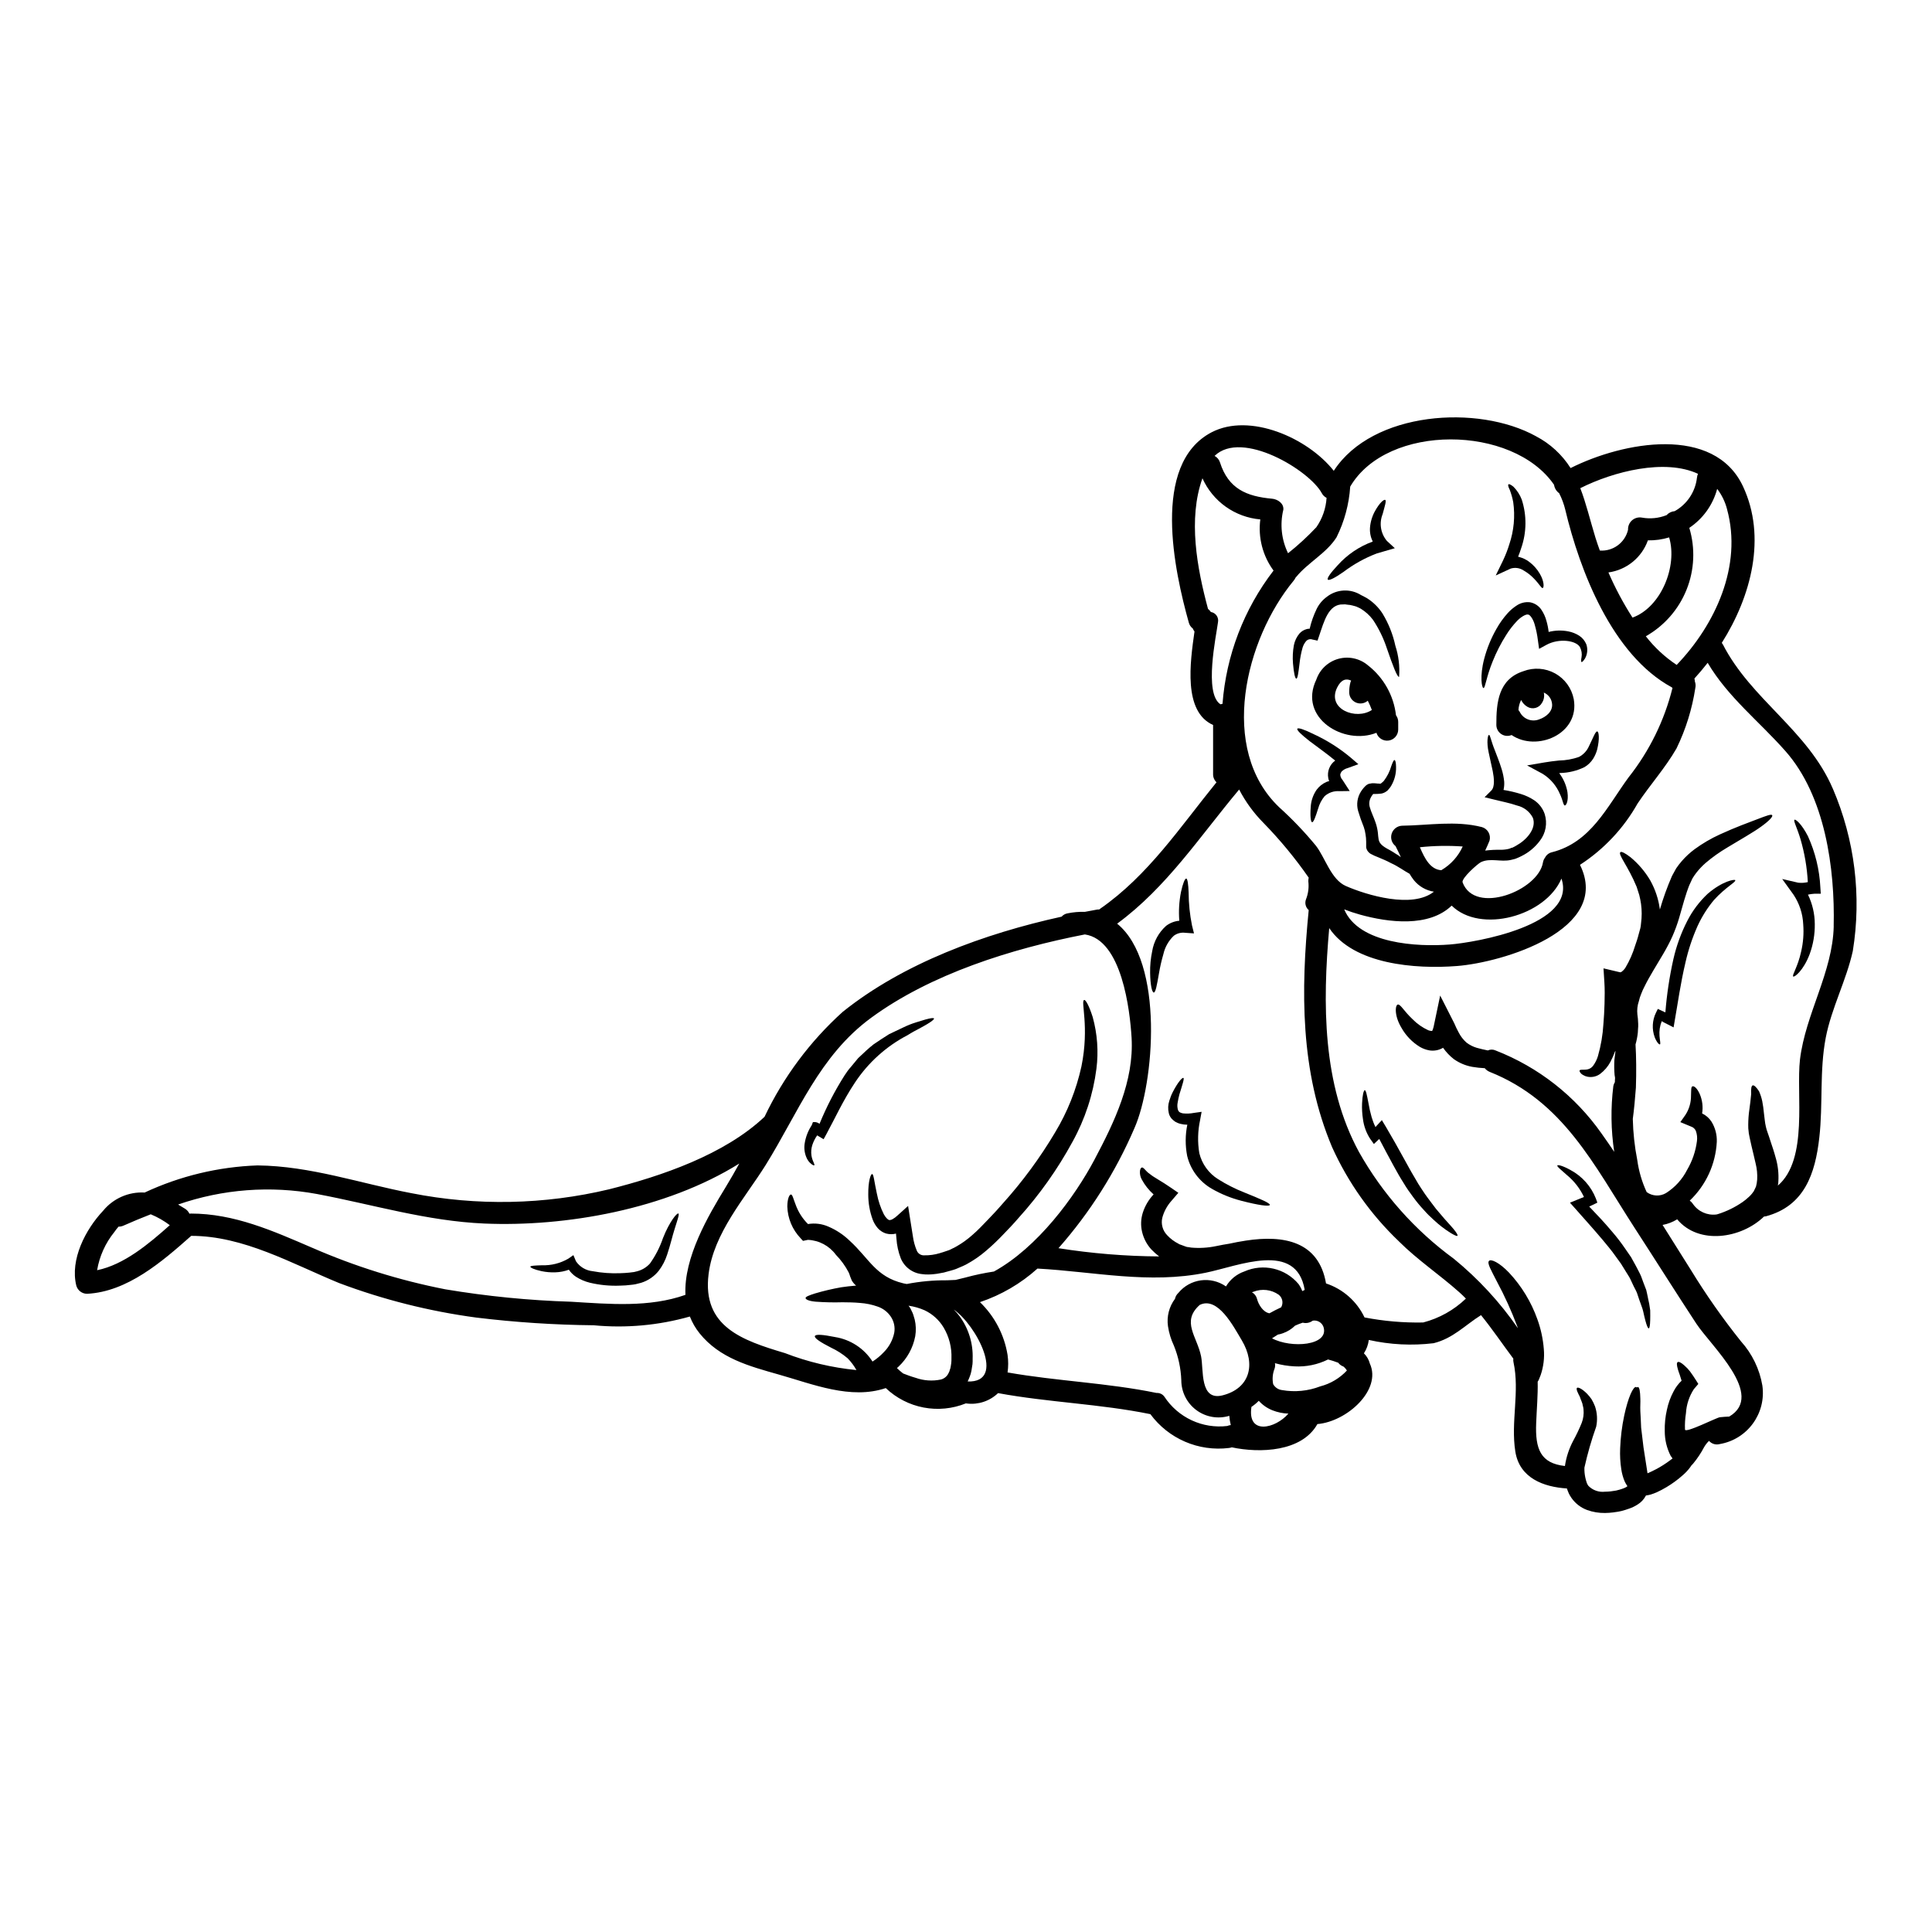 <?xml version="1.0" encoding="UTF-8"?>
<!-- Uploaded to: ICON Repo, www.iconrepo.com, Generator: ICON Repo Mixer Tools -->
<svg fill="#000000" width="800px" height="800px" version="1.1" viewBox="144 144 512 512" xmlns="http://www.w3.org/2000/svg">
 <g>
  <path d="m629.73 353.02c5.805 13.543 7.637 28.461 5.285 43.008-1.727 7.812-5.656 15.117-7.168 22.949-1.688 8.793-0.703 17.629-1.707 26.461-1.078 9.641-3.965 18.156-14.133 20.887-0.176 0.035-0.352 0.055-0.527 0.074-6.07 5.871-17.32 7.562-23.012 0.727l-0.004 0.008c-1.184 0.73-2.492 1.238-3.863 1.488 2.512 3.969 5.008 7.949 7.477 11.895 4.031 6.59 8.469 12.918 13.293 18.945 2.961 3.285 4.93 7.344 5.672 11.703 1.07 7.379-3.938 14.27-11.289 15.527-1.031 0.289-2.141-0.039-2.844-0.848-0.52 0.496-0.961 1.066-1.316 1.688-0.809 1.539-1.777 2.992-2.883 4.332l-0.512 0.547c-0.074 0.137-0.16 0.27-0.258 0.395-0.566 0.77-1.219 1.477-1.945 2.102-1.344 1.203-2.805 2.273-4.356 3.199-0.844 0.508-1.715 0.965-2.609 1.375-0.516 0.219-1.039 0.418-1.574 0.586-0.418 0.117-0.844 0.203-1.277 0.254 0 0.039-0.012 0.074-0.039 0.098-0.5 0.938-1.238 1.723-2.141 2.281-0.688 0.445-1.426 0.809-2.199 1.078l-1.059 0.355-0.902 0.254-0.098 0.039-0.316 0.059-0.254 0.059-0.531 0.094-1.078 0.156v0.004c-0.734 0.094-1.477 0.145-2.219 0.156-1.605 0.023-3.207-0.242-4.723-0.785-1.68-0.617-3.133-1.734-4.164-3.203-0.254-0.367-0.484-0.754-0.684-1.156l-0.277-0.668c-0.086-0.184-0.16-0.375-0.215-0.57 0-0.02-0.02-0.078-0.02-0.117-6.223-0.395-12.562-2.754-13.68-9.773-1.254-7.871 1.215-15.863-0.492-23.715h-0.004c-0.059-0.305-0.074-0.617-0.039-0.926-2.848-3.805-5.555-7.812-8.559-11.52-4.301 2.707-7.402 6.164-12.562 7.438h0.004c-5.734 0.691-11.543 0.398-17.18-0.863-0.156 1.266-0.602 2.477-1.297 3.543 0.758 0.746 1.301 1.684 1.574 2.715 3.199 6.988-6.086 15.391-13.898 16.035-4.121 7.363-15.211 7.754-22.691 6.164-0.254 0.09-0.52 0.152-0.789 0.176-3.945 0.48-7.953-0.094-11.605-1.672-3.652-1.574-6.82-4.094-9.18-7.297-13.332-2.727-26.992-3.102-40.363-5.574-2.199 2.113-5.234 3.125-8.266 2.754-0.086 0-0.172-0.016-0.254-0.039-3.555 1.438-7.449 1.82-11.215 1.102s-7.246-2.508-10.023-5.152c-9.305 3.148-19.375-1.059-28.367-3.59-7.871-2.238-15.664-4.301-21.004-10.953h0.004c-1.07-1.332-1.93-2.82-2.547-4.418-8.281 2.348-16.93 3.133-25.496 2.316-10.41-0.102-20.805-0.785-31.137-2.043-12.418-1.668-24.605-4.738-36.336-9.148-12.562-5.16-25.285-12.504-39.184-12.504-7.734 6.852-16.926 14.824-27.598 15.352-1.328 0-2.488-0.883-2.852-2.156-1.707-6.93 2.457-14.922 7.109-19.848v-0.004c2.684-3.273 6.773-5.066 11-4.824 9.387-4.383 19.562-6.824 29.914-7.188 14.074 0.156 27.105 4.75 40.793 7.359 17.344 3.426 35.219 3.074 52.414-1.039 13.859-3.496 30.527-9.168 41.148-19.199l0.02-0.02h-0.004c5.012-10.527 12.039-19.965 20.691-27.777 16.035-12.879 37.555-20.75 58.027-25.246h0.004c0.406-0.465 0.961-0.777 1.574-0.879 1.508-0.309 3.051-0.441 4.594-0.395 1.078-0.195 2.176-0.395 3.258-0.609 0.211-0.02 0.395-0.039 0.586-0.039 0.066-0.047 0.125-0.098 0.176-0.156 12.781-8.855 21.219-21.676 30.859-33.531-0.602-0.57-0.93-1.371-0.902-2.199v-12.988c-7.969-3.543-6.086-16.59-4.93-24.773h0.004c-0.188-0.242-0.34-0.504-0.453-0.789-0.52-0.391-0.895-0.945-1.059-1.574-3.769-13.465-10.113-42.008 6.047-50.434 10.113-5.258 25.441 1.453 32.352 10.191 0 0 0.039 0 0.059-0.039 10.234-15.684 38.145-17.629 53.574-9.09l-0.004 0.004c3.738 1.953 6.891 4.856 9.148 8.418 13.996-7.027 38.027-11.441 45.68 4.828 6.297 13.41 2.219 29.125-5.613 41.5v0.004c0.098 0.109 0.184 0.227 0.258 0.352 7.527 14.703 22.523 22.773 29.18 38.301zm0.215 36.457c0.355-15.316-2.238-34.512-12.801-46.445-6.949-7.871-15.254-14.312-20.594-23.379-1.137 1.453-2.312 2.848-3.516 4.164l0.004-0.004c0.07 0.258 0.109 0.523 0.121 0.789 0.207 0.551 0.25 1.152 0.117 1.727-0.844 5.562-2.523 10.965-4.988 16.02-2.984 5.18-6.988 9.621-10.305 14.582-3.699 6.574-8.941 12.152-15.27 16.258 8.539 17.273-20.652 25.891-32.605 26.816-10.992 0.863-27.348-0.395-33.852-10.051-1.766 19.988-1.848 41.422 7.891 59.344v-0.004c6.258 11.117 14.828 20.766 25.129 28.289 6.492 5.309 12.207 11.5 16.98 18.395-0.059-0.176-0.117-0.336-0.176-0.512h-0.004c-1.527-4.059-3.32-8.016-5.375-11.836-1.531-3.004-2.629-4.824-2.121-5.457 0.508-0.629 2.754 0.395 5.34 3.102 3.305 3.543 5.852 7.723 7.481 12.289 0.934 2.559 1.512 5.234 1.727 7.949 0.207 2.324-0.078 4.664-0.828 6.871-0.172 0.469-0.352 0.922-0.527 1.336-0.082 0.156-0.176 0.305-0.273 0.449 0.078 3.613-0.254 7.227-0.395 10.898-0.297 7.008 1.18 10.719 7.617 11.441 0.344-2.356 1.098-4.633 2.219-6.731 0.828-1.516 1.57-3.074 2.219-4.672 0.445-1.145 0.609-2.375 0.488-3.594-0.02-0.551-0.234-1.043-0.297-1.531-0.137-0.473-0.352-0.887-0.488-1.273h0.004c-0.113-0.395-0.277-0.773-0.492-1.125-0.156-0.312-0.297-0.605-0.395-0.863-0.176-0.492-0.195-0.809-0.059-0.926 0.297-0.211 1.297 0.176 2.711 1.609v0.004c0.418 0.434 0.797 0.902 1.141 1.398 0.371 0.617 0.684 1.266 0.938 1.941 0.57 1.723 0.672 3.566 0.297 5.34-1.262 3.551-2.305 7.176-3.121 10.855-0.027 0.875 0.051 1.754 0.234 2.609 0.102 0.484 0.234 0.965 0.395 1.434 0.02 0.098 0.062 0.191 0.117 0.273 0.035 0.043 0.062 0.09 0.078 0.141 0.035 0.098 0.172 0.254 0.25 0.395l0.004-0.004c1.141 1.152 2.75 1.719 4.359 1.531 0.527-0.004 1.055-0.035 1.574-0.098l0.789-0.117 0.629-0.098 0.867-0.227 0.688-0.215c0.379-0.121 0.75-0.277 1.098-0.469 0.117-0.066 0.223-0.145 0.316-0.238-0.289-0.414-0.539-0.852-0.75-1.312-0.426-1.027-0.719-2.102-0.879-3.199-0.277-1.812-0.375-3.648-0.297-5.481 0.109-2.938 0.469-5.859 1.078-8.734 1.043-4.867 2.398-7.734 3.148-7.559v0.004c0.074 0.02 0.137 0.07 0.18 0.137 0.082-0.098 0.207-0.148 0.332-0.137 0.375 0.078 0.57 1.18 0.609 3.043 0.059 0.941-0.059 2.039 0 3.356 0.059 1.32 0.172 2.754 0.211 4.356 0.195 1.609 0.395 3.356 0.629 5.238 0.297 1.926 0.629 4.008 0.961 6.184 0.039 0.215 0.059 0.453 0.098 0.668 0.059-0.02 0.117-0.039 0.195-0.059 0.668-0.297 1.375-0.629 2.062-1l0.008 0.004c1.312-0.699 2.574-1.504 3.766-2.398 0.215-0.156 0.395-0.316 0.609-0.469-0.176-0.215-0.336-0.453-0.492-0.668-1.043-2.035-1.582-4.289-1.574-6.578-0.047-1.898 0.145-3.797 0.57-5.652 0.352-1.684 0.938-3.309 1.75-4.828 0.543-1.07 1.266-2.039 2.141-2.867-0.117-0.336-0.234-0.707-0.316-1.004-0.195-0.723-0.512-1.414-0.648-1.969-0.336-1.102-0.375-1.805-0.059-1.969 0.316-0.16 0.926 0.137 1.785 0.922v0.004c0.543 0.465 1.035 0.984 1.473 1.551 0.512 0.688 1.078 1.531 1.688 2.496l0.512 0.824-1.18 1.375v-0.004c-1.242 1.906-1.965 4.106-2.098 6.379-0.23 1.43-0.316 2.883-0.258 4.328 0.078 1.082 8.324-3.148 9.246-3.258s1.727-0.133 2.473-0.172c9.641-5.656-4.785-18.648-8.734-24.66-5.512-8.398-10.895-16.961-16.371-25.398-10.762-16.629-18.844-33.531-38.398-41.305-0.496-0.211-0.938-0.539-1.273-0.961-1.105-0.051-2.207-0.172-3.301-0.355-1.758-0.316-3.426-1.012-4.887-2.043-1.102-0.855-2.066-1.875-2.867-3.019-0.066 0.035-0.133 0.074-0.195 0.117-1.062 0.574-2.285 0.773-3.477 0.57-0.863-0.16-1.691-0.465-2.453-0.906-2.055-1.25-3.754-3.012-4.926-5.117-2.004-3.352-1.609-6.184-0.863-6.125 0.746 0.059 1.492 1.668 3.805 3.867l0.004 0.004c1.199 1.23 2.617 2.227 4.18 2.945 0.293 0.113 0.605 0.18 0.926 0.195 0.098 0 0.137 0 0.156-0.039-0.059-0.098 0.059-0.117 0.137-0.395 0.145-0.383 0.246-0.777 0.312-1.18l1.629-7.773 3.731 7.34c0.348 0.84 0.742 1.66 1.18 2.457 0.516 1.012 1.215 1.914 2.062 2.668 0.824 0.633 1.758 1.105 2.758 1.395 0.926 0.277 1.906 0.473 2.906 0.688h-0.004c0.648-0.301 1.395-0.301 2.043 0 11.344 4.41 21.125 12.078 28.113 22.043 1.137 1.574 2.238 3.215 3.336 4.824-0.875-5.773-0.953-11.637-0.234-17.43 0.074-0.367 0.211-0.723 0.41-1.043 0-0.297 0-0.605 0.039-0.902s-0.078-0.648-0.117-0.984v0.004c-0.109-1.32-0.129-2.644-0.059-3.965 0.078-0.609 0.156-1.234 0.234-1.867l0.059-0.473-0.078-0.035h0.004c-0.359 0.977-0.777 1.926-1.258 2.848-0.664 1.254-1.598 2.344-2.731 3.199-0.969 0.711-2.195 0.98-3.375 0.742-0.402-0.078-0.789-0.23-1.141-0.449-0.242-0.117-0.453-0.285-0.625-0.488-0.254-0.316-0.375-0.551-0.297-0.707 0.098-0.375 1.156-0.078 2.156-0.316h0.004c0.574-0.141 1.086-0.48 1.434-0.961 0.559-0.77 0.98-1.625 1.258-2.531 0.797-2.777 1.285-5.637 1.453-8.523 0.156-1.688 0.234-3.496 0.297-5.356 0.059-1.863 0.078-3.938-0.039-5.676l-0.234-3.707 4.141 0.98c0.414 0.098 0.355 0.078 0.551 0h-0.004c0.457-0.309 0.844-0.711 1.137-1.184 1.082-1.82 1.938-3.766 2.551-5.793l0.531-1.574 0.059-0.211c0-0.02 0.137-0.434 0.137-0.434l0.215-0.809c0.137-0.527 0.297-1.059 0.434-1.574h0.004c0.102-0.445 0.168-0.898 0.191-1.352 0.234-1.699 0.234-3.422 0-5.117-0.113-0.797-0.27-1.586-0.469-2.363-0.234-0.746-0.473-1.473-0.688-2.16-2.254-5.477-4.988-8.578-4.328-9.188 0.277-0.277 1.215 0.195 2.707 1.336 2.07 1.723 3.832 3.785 5.203 6.106 1.344 2.391 2.215 5.016 2.57 7.738 0.863-2.977 1.914-5.894 3.148-8.738 0.176-0.395 0.355-0.664 0.531-1l0.625-1.141c0.469-0.688 0.973-1.344 1.516-1.969 1.008-1.16 2.141-2.203 3.371-3.121 2.106-1.539 4.363-2.859 6.734-3.938 4.199-1.926 7.617-3.148 9.953-4.043 2.34-0.895 3.668-1.395 3.887-1.039 0.215 0.355-0.703 1.414-2.848 2.965-2.082 1.531-5.34 3.352-9.109 5.633h0.004c-2.004 1.184-3.902 2.535-5.676 4.043-0.914 0.793-1.746 1.676-2.492 2.633-0.367 0.477-0.707 0.977-1.02 1.492-0.277 0.605-0.551 1.215-0.848 1.828-0.215 0.605-0.449 1.156-0.664 1.824-0.215 0.664-0.453 1.379-0.668 2.121-0.434 1.492-0.863 3.023-1.316 4.594l0.004-0.004c-0.496 1.691-1.102 3.352-1.809 4.965-0.414 0.961-0.762 1.574-1.156 2.363-0.395 0.789-0.867 1.574-1.316 2.363-1.805 3.082-3.574 5.828-4.91 8.543l0.004-0.004c-0.34 0.637-0.637 1.293-0.887 1.969-0.273 0.625-0.48 1.277-0.625 1.945-0.395 1.137-0.527 2.344-0.395 3.543l0.137 1.117 0.078 1.375v0.688l-0.039 0.547-0.059 1.062c-0.109 1.062-0.316 2.117-0.609 3.148 0.195 3.297 0.234 7.223 0.098 11.441-0.215 2.965-0.488 5.773-0.824 8.324h0.004c0.082 3.644 0.477 7.277 1.18 10.855 0.402 2.941 1.242 5.809 2.492 8.504 1.496 1.105 3.508 1.211 5.117 0.27 2.394-1.516 4.336-3.652 5.617-6.184 1.363-2.324 2.246-4.902 2.59-7.578 0.125-0.902 0.031-1.824-0.277-2.688-0.227-0.566-0.695-1-1.273-1.18l-2.848-1.18 1.355-1.926c0.973-1.5 1.484-3.258 1.473-5.047 0.059-1.336-0.039-2.398 0.395-2.512 0.371-0.117 1.137 0.332 1.902 2h-0.004c0.711 1.629 0.938 3.43 0.648 5.184 1.008 0.48 1.863 1.227 2.473 2.16 0.996 1.605 1.488 3.473 1.418 5.359-0.305 5.922-2.871 11.5-7.168 15.586 0.324 0.23 0.602 0.52 0.824 0.848 1.387 2.039 3.797 3.129 6.246 2.824 0.137-0.039 0.25-0.059 0.395-0.098h-0.004c2.328-0.734 4.531-1.812 6.539-3.199 0.539-0.375 1.051-0.789 1.531-1.238 0.23-0.195 0.445-0.402 0.648-0.629 0.215-0.227 0.41-0.469 0.586-0.723l0.254-0.355c0-0.059 0.059-0.156 0.059-0.156l0.098-0.195 0.375-0.789h0.004c0.16-0.613 0.266-1.238 0.312-1.867 0.082-1.438-0.059-2.879-0.41-4.277-0.156-0.746-0.336-1.516-0.531-2.277-0.195-0.762-0.371-1.574-0.566-2.363-0.195-0.789-0.316-1.453-0.473-2.137l-0.234-1.18c-0.059-0.434-0.098-0.867-0.137-1.301h-0.004c-0.043-1.348 0.012-2.699 0.156-4.043 0.156-1.117 0.277-2.141 0.395-3.043 0.098-0.789 0.156-1.512 0.215-2.082-0.078-1.336 0.039-2.137 0.395-2.254 0.355-0.117 0.961 0.43 1.684 1.551 0.375 0.836 0.656 1.711 0.848 2.609 0.207 1.062 0.359 2.141 0.453 3.219 0.137 0.922 0.25 2.531 0.508 3.543 0.156 0.883 0.746 2.234 1.219 3.824 0.23 0.707 0.488 1.434 0.723 2.18 0.234 0.746 0.492 1.574 0.727 2.473h0.004c0.539 1.941 0.758 3.961 0.645 5.973-0.008 0.398-0.055 0.793-0.137 1.18 8.148-6.969 4.789-24.246 5.867-33.457 1.477-12.086 8.66-23.098 8.938-35.27zm-41.602-69.273c10.211-10.66 17.473-26.246 13.332-41.285l0.004-0.004c-0.504-1.941-1.391-3.762-2.609-5.356-1.125 4.227-3.754 7.898-7.387 10.328 1.621 5.387 1.367 11.164-0.727 16.383-2.094 5.223-5.902 9.578-10.797 12.348 2.301 2.961 5.066 5.527 8.188 7.598zm5.359-49.594 0.008-0.004c0.035-0.359 0.125-0.711 0.273-1.043-8.758-4.082-22.34-0.645-31.191 3.809 1.531 3.938 2.551 8.32 4.023 13.129 0.336 1.062 0.727 2.219 1.156 3.398 3.508 0.254 6.68-2.082 7.477-5.508-0.047-0.953 0.348-1.875 1.066-2.504 0.719-0.625 1.684-0.891 2.621-0.715 2.191 0.395 4.449 0.168 6.519-0.652 0.559-0.613 1.332-0.992 2.16-1.059 3.273-1.828 5.469-5.125 5.894-8.852zm-6.481 55.691-0.254-0.195c-15.766-8.578-24.32-30.957-28.148-46.996l0.004-0.004c-0.371-1.523-0.918-3-1.629-4.398-0.738-0.531-1.227-1.34-1.355-2.238-10.953-15.938-44.191-16.293-54.023 0.492h0.004c-0.309 4.676-1.543 9.25-3.633 13.445-2.668 4.203-7.539 6.656-10.68 10.484-0.059 0.078-0.117 0.117-0.176 0.195-0.129 0.285-0.297 0.551-0.492 0.789-12.844 15.531-20.004 44.621-3.848 60.051 3.492 3.152 6.746 6.559 9.734 10.191 2.457 3.148 4.008 8.953 7.93 10.68 5.512 2.418 17.629 6.07 23.344 1.512h0.004c-2.086-0.324-3.973-1.406-5.305-3.043-0.422-0.543-0.809-1.113-1.156-1.707-0.688-0.375-1.414-0.828-2.219-1.34-0.809-0.512-1.668-1.02-2.754-1.512-0.492-0.254-1.156-0.605-1.551-0.762-0.551-0.234-1.137-0.492-1.746-0.746h-0.004c-0.711-0.262-1.398-0.578-2.062-0.941-0.375-0.234-0.684-0.559-0.902-0.945-0.125-0.23-0.211-0.484-0.254-0.742-0.012-0.172-0.012-0.344 0-0.512v-1.043c-0.004-0.645-0.062-1.289-0.176-1.926-0.086-0.648-0.238-1.289-0.453-1.906-0.578-1.402-1.082-2.84-1.512-4.297-0.488-1.754-0.203-3.633 0.785-5.164 0.215-0.336 0.453-0.656 0.715-0.957l0.336-0.355-0.004 0.004c0.277-0.305 0.621-0.539 1.004-0.688 0.277-0.066 0.559-0.121 0.844-0.156h0.59c0.312 0 0.605 0.059 0.902 0.078 0.297 0.02 0.434 0 0.629 0.02 0-0.039-0.098 0.195 0.25-0.059l0.176-0.117 0.215-0.195 0.004-0.004c0.168-0.117 0.316-0.266 0.434-0.43 0.863-1.145 1.508-2.434 1.906-3.809 0.371-1.023 0.625-1.648 0.863-1.629 0.234 0.02 0.395 0.645 0.414 1.828h-0.004c0.051 1.738-0.391 3.461-1.273 4.961-0.148 0.27-0.324 0.523-0.531 0.75l-0.316 0.375-0.078 0.078-0.039 0.059c-0.062 0.039-0.121 0.086-0.176 0.137l-0.152 0.113h-0.004c-0.379 0.281-0.816 0.477-1.277 0.57-0.371 0.039-0.789 0.098-1.078 0.098-0.293 0-0.59 0-0.883 0.02h-0.254l-0.195 0.254-0.004 0.004c-0.156 0.191-0.285 0.402-0.395 0.625-0.477 0.84-0.57 1.844-0.254 2.754 0.297 1.117 0.984 2.453 1.512 4.023 1.453 4.328-0.605 4.988 3.731 7.203 0.727 0.395 1.098 0.668 1.629 1.004 0.461 0.262 0.902 0.555 1.316 0.883-0.453-0.98-0.902-1.969-1.414-2.945-0.996-0.777-1.402-2.09-1.023-3.293 0.383-1.203 1.473-2.043 2.731-2.102 7.086-0.098 14.191-1.414 21.141 0.352v-0.004c0.754 0.207 1.395 0.703 1.781 1.379 0.387 0.68 0.488 1.484 0.281 2.234-0.355 0.887-0.742 1.766-1.156 2.629 1.379-0.172 2.769-0.242 4.16-0.211 0.715 0 1.426-0.086 2.121-0.254l0.453-0.156 0.113-0.078v-0.004c0.113-0.008 0.227-0.027 0.336-0.059 0.387-0.172 0.762-0.371 1.121-0.59 2.59-1.434 5.414-4.477 4.328-7.359-0.852-1.633-2.371-2.809-4.164-3.223-1.969-0.688-4.043-1.059-6.047-1.574l-2.57-0.629 1.766-1.762c1-0.984 0.742-3.316 0.395-5.117-0.395-1.906-0.789-3.594-1.082-4.969-0.625-2.887-0.215-4.723 0.098-4.672 0.316 0.051 0.512 1.574 1.574 4.18 0.492 1.316 1.156 2.906 1.766 4.887l0.004 0.004c0.336 1.086 0.559 2.203 0.672 3.336 0.043 0.73-0.016 1.465-0.18 2.18 1.562 0.25 3.106 0.613 4.613 1.078 1.258 0.383 2.449 0.945 3.543 1.672 1.285 0.883 2.254 2.156 2.754 3.633 0.766 2.426 0.289 5.074-1.273 7.082-1.281 1.723-2.953 3.117-4.879 4.062-0.473 0.273-0.828 0.371-1.238 0.566l-0.293 0.117-0.078 0.02-0.137 0.059c-0.059 0-0.254 0.059-0.254 0.059l-0.789 0.195c-2.707 0.625-5.438-0.59-7.945 0.586-0.828 0.395-5.262 4.301-4.867 5.379 3.258 8.715 20.074 2.18 21.297-5.301l-0.004 0.004c0.078-0.461 0.266-0.898 0.551-1.273 0.367-0.73 1.047-1.258 1.844-1.434 10.285-2.609 14.523-11.934 20.297-19.844h0.004c5.523-6.981 9.492-15.062 11.637-23.703zm-10.602-18.629c7.519-2.688 12.012-13.562 9.719-21.254l0.008-0.004c-1.824 0.559-3.727 0.824-5.637 0.785-1.625 4.566-5.66 7.844-10.461 8.504 1.801 4.152 3.938 8.156 6.383 11.969zm-48.438 86.633c6.848-0.531 33.781-5.164 29.621-17.473-4.219 9.949-21.477 14.68-29.094 7.164-6.047 5.828-16.742 4.496-24.379 2.363v-0.004c-1.395-0.383-2.762-0.84-4.102-1.371 3.844 9.18 19.422 9.984 27.953 9.32zm4.297 93.836c-0.551-0.57-1.117-1.121-1.707-1.648-5.238-4.672-11.113-8.582-16.078-13.547v-0.004c-7.438-7.098-13.434-15.559-17.668-24.922-8.48-20.074-8.305-41.516-6.203-62.84-0.809-0.699-1.098-1.824-0.727-2.828 0.547-1.371 0.773-2.852 0.668-4.328-0.07-0.477-0.047-0.961 0.059-1.434-3.586-5.164-7.602-10.023-11.996-14.527-2.578-2.602-4.75-5.578-6.438-8.832-10.422 12.426-19.156 25.871-32.332 35.551 12.562 10.211 9.797 42.383 4.594 54.16-4.984 11.613-11.781 22.363-20.141 31.84 8.824 1.398 17.742 2.129 26.68 2.184-0.758-0.578-1.469-1.215-2.121-1.906-1.188-1.32-2.016-2.922-2.414-4.652-0.383-1.656-0.316-3.387 0.195-5.008 0.578-1.816 1.555-3.481 2.867-4.867-1.262-1.121-2.32-2.453-3.121-3.938-0.398-0.703-0.57-1.512-0.492-2.316 0.078-0.488 0.234-0.789 0.453-0.863 0.473-0.215 1.078 1 2.121 1.668 1.156 0.98 3.023 1.848 5.769 3.766l1.828 1.254-1.766 2.062-0.004 0.004c-1.188 1.309-2.043 2.883-2.492 4.594-0.363 1.637 0.113 3.344 1.277 4.555 0.859 0.934 1.887 1.707 3.023 2.277l0.215 0.137 0.449 0.156c0.355 0.137 0.707 0.254 1.062 0.395 0.176 0.059 0.371 0.137 0.527 0.176l0.375 0.039 0.727 0.117v0.004c2.219 0.199 4.453 0.066 6.633-0.395 1.277-0.273 2.418-0.469 3.418-0.625 1.473-0.316 2.926-0.609 4.438-0.828 10.07-1.551 19.355 0.195 21.254 11.348h-0.004c4.492 1.484 8.18 4.742 10.207 9.012 5.121 0.988 10.332 1.438 15.547 1.336 4.25-1.105 8.148-3.285 11.316-6.328zm-0.844-119.81v-0.004c-3.777-0.266-7.578-0.203-11.348 0.199 1.234 2.926 2.754 5.902 5.672 6.086 0.039 0 0.059-0.039 0.098-0.059l0.004-0.004c2.449-1.457 4.394-3.625 5.574-6.223zm-30.699 138.87v-0.004c-0.238-0.406-0.551-0.766-0.922-1.059-0.547-0.188-1.023-0.535-1.371-1-0.883-0.34-1.781-0.629-2.695-0.867-2.754 1.371-5.816 2-8.891 1.828-1.754-0.086-3.492-0.367-5.184-0.844 0.094 0.484 0.059 0.984-0.098 1.453-0.52 1.305-0.648 2.727-0.371 4.102 0.48 0.871 1.348 1.457 2.336 1.574 3.402 0.598 6.906 0.262 10.129-0.98 2.715-0.699 5.168-2.16 7.082-4.207zm-19.844-8.539c5.047 2.727 15.254 1.969 13.641-3.023-0.422-1.168-1.621-1.867-2.848-1.648-0.754 0.57-1.73 0.766-2.648 0.531-0.688 0.223-1.363 0.484-2.023 0.785-0.906 0.895-1.996 1.578-3.199 2.004-0.445 0.168-0.902 0.293-1.371 0.371-0.535 0.324-1.043 0.664-1.535 0.98zm14.449-222.73v-0.004c-0.527-0.27-0.961-0.691-1.242-1.215-3.273-6.106-21.199-16.926-28.422-9.895 0.688 0.363 1.203 0.984 1.434 1.727 2.215 6.949 6.988 9.008 13.84 9.621 1.434 0.137 3.148 1.254 2.945 2.945h-0.004c-0.93 3.863-0.484 7.93 1.258 11.504 2.66-2.113 5.168-4.418 7.496-6.891 1.602-2.301 2.539-5 2.711-7.797zm-6.426 210.22c0.215-0.117 0.434-0.215 0.645-0.316-2.195-13.035-17.469-6.34-26.227-4.555-15.016 3.062-29.543-0.277-44.598-1.098v0.004c-4.414 3.977-9.602 7-15.234 8.891 3.887 3.754 6.453 8.664 7.316 13.996 0.219 1.539 0.219 3.098 0 4.633 13.109 2.316 26.461 2.754 39.492 5.441 0.816-0.051 1.602 0.328 2.07 0.996 1.781 2.715 4.285 4.879 7.231 6.25 2.941 1.371 6.211 1.891 9.438 1.504 0.293-0.133 0.605-0.215 0.922-0.238-0.199-0.805-0.332-1.625-0.391-2.453-2.992 0.906-6.231 0.344-8.738-1.52-2.508-1.863-3.984-4.801-3.984-7.926-0.117-3.137-0.781-6.231-1.957-9.141-0.777-1.633-1.305-3.371-1.574-5.164-0.367-2.57 0.301-5.184 1.863-7.262 0.117-0.59 0.422-1.125 0.867-1.531 3.106-3.801 8.617-4.562 12.641-1.746 1.105-1.855 2.828-3.262 4.867-3.969 4.988-2.211 10.84-0.859 14.348 3.32 0.414 0.582 0.754 1.215 1.004 1.883zm-5.598 4.301c0.645-1.121 0.367-2.539-0.645-3.34-1.953-1.371-4.469-1.668-6.691-0.785-0.117 0.039-0.277 0.098-0.414 0.137 0.68 0.363 1.172 1 1.355 1.746 0.395 1.551 1.629 3.543 3.297 3.824 1.02-0.562 2.059-1.113 3.098-1.582zm1.926 28.172v-0.004c-1.453-0.047-2.887-0.348-4.238-0.879-1.383-0.551-2.621-1.41-3.613-2.516-0.59 0.602-1.242 1.141-1.945 1.609-1.156 7.574 6.379 5.773 9.797 1.785zm-3.938-223.41v-0.004c-2.875-3.902-4.133-8.758-3.512-13.562-3.297-0.285-6.457-1.449-9.152-3.363-2.695-1.918-4.828-4.519-6.18-7.539-3.867 10.801-1.434 23.793 1.473 34.609 0.293 0.238 0.551 0.516 0.762 0.828 0.617 0.098 1.164 0.441 1.52 0.953 0.355 0.512 0.488 1.145 0.367 1.754-0.473 3.672-3.789 18.867 0.648 21.75 0.18-0.059 0.363-0.098 0.547-0.117 0.973-12.836 5.672-25.109 13.52-35.312zm-13.496 218.56c7.266-1.848 8.855-8.246 5.086-14.562-2.277-3.828-6.379-11.723-11.152-9.402-4.969 4.418-0.703 8.359 0.355 13.621 0.727 3.574-0.434 11.895 5.711 10.344zm-33.922-62.543c5.223-9.84 10.461-20.73 9.797-32.211-0.434-7.266-2.574-25.977-12.387-27.387-19.477 3.789-40.812 10.484-56.656 22.105-13.703 10.051-19.285 25.09-27.945 39.027-5.512 8.797-13.777 18.004-15.117 28.918-1.727 13.938 8.992 17.531 20.18 20.883l0.004-0.004c6.098 2.363 12.492 3.883 19 4.516-0.637-1.141-1.418-2.188-2.332-3.121-1.328-1.129-2.801-2.07-4.379-2.809-2.852-1.453-4.5-2.551-4.301-3.082 0.195-0.531 2.082-0.395 5.32 0.254v0.004c4.098 0.645 7.719 3.008 9.957 6.5 1.098-0.703 2.102-1.539 2.992-2.488 1.398-1.402 2.356-3.18 2.758-5.117 0.273-1.496-0.055-3.039-0.906-4.301-0.828-1.234-2.043-2.168-3.453-2.652-1.52-0.543-3.109-0.871-4.723-0.98-1.609-0.156-3.199-0.156-4.633-0.176-2.371 0.07-4.742 0.02-7.109-0.156-1.766-0.156-2.629-0.57-2.668-0.941-0.039-0.371 0.941-0.746 2.492-1.238 2.277-0.676 4.594-1.219 6.934-1.633 1.215-0.172 2.551-0.352 3.984-0.449l-0.117-0.078h-0.004c-0.293-0.258-0.559-0.547-0.785-0.863-0.215-0.285-0.375-0.602-0.473-0.941l-0.223-0.547c-0.105-0.371-0.234-0.73-0.395-1.078-0.891-1.707-2.027-3.277-3.375-4.652-1.742-2.383-4.473-3.84-7.418-3.965l-1.301 0.273-0.664-0.723v-0.004c-2.16-2.266-3.406-5.254-3.496-8.383 0.02-2.234 0.59-3.148 0.941-3.18 0.434-0.039 0.668 1.215 1.301 2.785h-0.004c0.699 1.898 1.805 3.625 3.242 5.047 1.84-0.309 3.731-0.07 5.434 0.688 2.082 0.891 3.984 2.156 5.613 3.731 5.203 4.75 6.891 9.539 14.215 11.289 0.297 0.078 0.609 0.117 0.926 0.176h-0.004c3.5-0.68 7.062-1.008 10.629-0.98 0.789-0.02 1.551-0.059 2.297-0.098 0.922-0.215 1.824-0.453 2.668-0.648v-0.004c2.469-0.672 4.973-1.195 7.5-1.574 11.57-6.371 21.402-19.758 26.688-29.73zm-32.328 52.844c0.016 0.477 0 0.957-0.039 1.434-0.098 0.59-0.195 1.18-0.277 1.746-0.102 0.574-0.266 1.133-0.492 1.668-0.156 0.395-0.316 0.789-0.512 1.18 10.387 0.371 2.199-15.098-3.688-19.043v0.004c0.582 0.543 1.109 1.141 1.574 1.785 2.375 3.25 3.586 7.207 3.434 11.227zm-5.676 1.199c0.051-0.422 0.074-0.852 0.059-1.277 0.117-2.879-0.605-5.727-2.078-8.203-1.188-1.98-2.938-3.566-5.027-4.555-1.359-0.598-2.793-1.008-4.262-1.219l0.312 0.43 0.039 0.059 0.02 0.02 0.137 0.234 0.039 0.078 0.355 0.742 0.176 0.355c0.059 0.156 0.137 0.375 0.195 0.551l0.352 1.18 0.004 0.008c0.344 1.453 0.391 2.961 0.141 4.438-0.586 3.082-2.133 5.898-4.418 8.047-0.137 0.137-0.297 0.254-0.434 0.395 0.52 0.5 1.062 0.969 1.629 1.414 0.945 0.375 2.043 0.789 3.316 1.156h0.004c2.152 0.77 4.477 0.926 6.715 0.453 0.926-0.246 1.688-0.906 2.062-1.789 0.141-0.234 0.238-0.492 0.289-0.762 0.117-0.277 0.199-0.57 0.238-0.867 0.039-0.281 0.078-0.594 0.137-0.887zm-59.797-46.629c1.238-2.039 2.449-4.137 3.633-6.297-19.473 12.156-46.07 16.809-67.531 15.902-15.352-0.664-29.406-5.008-44.402-7.832h0.004c-12.301-2.269-24.977-1.305-36.793 2.789 0.629 0.371 1.254 0.742 1.906 1.156 0.48 0.312 0.859 0.758 1.098 1.277 0.117 0 0.234-0.039 0.355-0.039 11.523 0 21.75 4.574 32.152 9.055v-0.004c11.324 4.949 23.152 8.645 35.277 11.02 11.066 1.855 22.246 2.957 33.457 3.301 10.008 0.609 20.609 1.574 30.207-1.828-0.469-9.883 6.023-20.953 10.637-28.5zm-147.29 10.039c-1.551-1.176-3.246-2.144-5.047-2.887-2.379 0.922-4.785 1.922-7.227 3.004-0.414 0.184-0.859 0.277-1.312 0.273-0.402 0.457-0.773 0.934-1.117 1.434-2.363 2.922-3.934 6.402-4.559 10.109 7.148-1.453 13.746-7.016 19.262-11.934z"/>
  <path d="m626.41 379.14 0.117 1.707h-1.727v0.004c-0.562 0.035-1.121 0.113-1.668 0.234 1.172 2.418 1.789 5.066 1.805 7.754 0.043 2.731-0.414 5.445-1.355 8.012-1.648 4.398-4.102 6.223-4.356 5.926-0.395-0.336 1.215-2.512 2.098-6.598 0.551-2.359 0.738-4.785 0.551-7.203-0.121-2.832-1.023-5.578-2.609-7.93l-0.316-0.434-2.648-3.668 4.238 0.98h0.004c0.852 0.094 1.715 0.043 2.547-0.156-0.203-3.859-0.855-7.68-1.941-11.387-0.902-3.043-1.969-4.926-1.574-5.141 0.297-0.176 1.887 1.117 3.543 4.356 1.941 4.266 3.059 8.863 3.293 13.543z"/>
  <path d="m603.86 377.26c0.234 0.512-2.551 1.828-5.652 5.262-1.738 2.09-3.195 4.398-4.328 6.871-1.379 3.086-2.453 6.301-3.199 9.602-1.336 5.633-2.062 11.02-2.848 15.41l-0.316 1.867-1.609-0.828c-0.453-0.234-0.848-0.414-1.316-0.688l0.004-0.004c-0.07-0.051-0.141-0.094-0.215-0.133-0.504 1.246-0.703 2.594-0.594 3.938 0.098 1.273 0.355 2.141 0.098 2.219-0.176 0.059-0.789-0.434-1.375-1.906h0.004c-0.785-2.137-0.656-4.5 0.355-6.539l0.473-0.961 1.215 0.566 0.789 0.355h-0.004c0.375-4.742 1.082-9.449 2.121-14.094 0.801-3.531 2.043-6.945 3.695-10.168 1.371-2.68 3.199-5.106 5.394-7.164 3.957-3.41 7.234-3.918 7.309-3.606z"/>
  <path d="m581.32 491.24c0 1.02 0.039 1.883 0 2.59-0.039 1.434-0.156 2.199-0.395 2.199-0.234 0-0.531-0.746-0.883-2.062-0.176-0.668-0.375-1.473-0.57-2.398-0.195-0.926-0.668-1.941-1.039-3.082-0.176-0.566-0.375-1.156-0.59-1.766s-0.57-1.18-0.883-1.824c-0.312-0.641-0.609-1.301-0.926-1.969-0.316-0.668-0.789-1.297-1.18-1.969-0.395-0.672-0.844-1.355-1.273-2.062-0.492-0.664-0.984-1.355-1.492-2.059-0.984-1.414-2.16-2.785-3.336-4.219-2.496-2.969-5.008-5.715-7.242-8.266l-1.457-1.629 2.082-0.848c0.57-0.211 1.098-0.43 1.629-0.664v0.004c-1.051-2.238-2.586-4.219-4.496-5.793-1.629-1.453-2.727-2.293-2.551-2.57 0.152-0.215 1.414 0.059 3.512 1.234 3.051 1.637 5.422 4.301 6.691 7.523l0.395 1.098-1.316 0.645-0.848 0.395c1.969 2.043 4.066 4.258 6.125 6.715 1.23 1.426 2.375 2.922 3.438 4.477 0.531 0.746 1.02 1.492 1.531 2.219l1.254 2.273c0.395 0.766 0.789 1.473 1.141 2.199 0.355 0.727 0.566 1.473 0.844 2.176 0.277 0.703 0.512 1.395 0.789 2.062 0.172 0.668 0.293 1.336 0.43 1.969l-0.004 0.004c0.273 1.121 0.48 2.254 0.621 3.398z"/>
  <path d="m567.3 337.84c0.395 0.078 0.684 1.844-0.039 4.809v0.004c-0.234 0.84-0.582 1.645-1.039 2.391-0.586 0.93-1.387 1.707-2.336 2.262-2 0.965-4.18 1.496-6.402 1.551-0.098 0.02-0.176 0.02-0.277 0.039h0.004c1.121 1.473 1.867 3.195 2.18 5.019 0.336 2.457-0.375 3.543-0.688 3.543-0.43 0-0.527-1.434-1.297-3.004-0.938-2.234-2.551-4.121-4.613-5.398l-4.102-2.215 4.613-0.789c1.234-0.215 2.551-0.371 3.844-0.508h0.004c1.801-0.031 3.582-0.348 5.281-0.945 1.176-0.613 2.113-1.609 2.648-2.824 1.141-2.305 1.73-4.031 2.219-3.934z"/>
  <path d="m564.38 314.72c0.441 1.25 0.32 2.633-0.336 3.789-0.453 0.707-0.789 1-0.922 0.941-0.133-0.059-0.156-0.547 0-1.254v-0.004c0.164-0.91 0.016-1.848-0.41-2.668-0.945-1.785-5.512-2.477-8.895-0.629l-1.941 1.062-0.316-2.258c-0.176-1.457-0.473-2.894-0.887-4.301-0.395-1.375-1.254-2.574-1.742-2.535-0.59-0.152-2.043 0.746-3.004 1.805v0.004c-1.031 1.098-1.957 2.293-2.754 3.574-1.414 2.219-2.613 4.562-3.59 7.004-1.727 4.203-1.945 7.031-2.438 7.086-0.434 0.059-1.059-3.062 0.195-7.793 0.73-2.754 1.812-5.398 3.223-7.871 0.844-1.516 1.859-2.934 3.023-4.219 0.668-0.738 1.426-1.383 2.258-1.926 1.043-0.734 2.32-1.062 3.59-0.922 1.309 0.227 2.457 1.004 3.148 2.137 0.543 0.836 0.953 1.75 1.215 2.707 0.293 0.988 0.496 2 0.613 3.023 1.699-0.438 3.477-0.488 5.203-0.152 1.047 0.199 2.047 0.598 2.941 1.18 0.812 0.543 1.449 1.316 1.824 2.219z"/>
  <path d="m561.06 329.27c1.648 9.285-9.84 14.055-16.473 9.52h0.004c-0.895 0.375-1.918 0.285-2.727-0.246-0.812-0.531-1.305-1.434-1.316-2.402-0.02-5.949 0.531-12.156 7.184-14.273 2.746-1.051 5.816-0.832 8.391 0.594 2.57 1.43 4.379 3.918 4.938 6.809zm-9.133 5.359c1.727-0.59 3.57-2.023 3.394-4.047h-0.004c-0.098-1.348-0.949-2.523-2.195-3.043 0.215 0.93 0.047 1.906-0.473 2.711-0.359 0.664-0.977 1.152-1.707 1.352-0.727 0.199-1.508 0.094-2.156-0.289-0.727-0.422-1.309-1.051-1.672-1.809-0.426 0.836-0.668 1.754-0.707 2.688 0.145 0.145 0.266 0.312 0.355 0.492 0.953 1.895 3.199 2.738 5.164 1.945z"/>
  <path d="m552.09 296.09c1.234 2.121 1.078 3.711 0.723 3.75-0.355 0.039-0.902-1.098-2.336-2.551l0.004 0.004c-0.809-0.844-1.738-1.566-2.754-2.141-1-0.652-2.234-0.824-3.375-0.473l-3.969 1.828 1.969-4.043v-0.004c0.645-1.359 1.188-2.762 1.629-4.203 1.219-3.598 1.574-7.43 1.039-11.188-0.211-1.113-0.516-2.199-0.918-3.258-0.395-0.789-0.531-1.32-0.336-1.457 0.195-0.137 0.645 0.098 1.336 0.648v0.004c0.953 0.969 1.695 2.125 2.18 3.394 1.352 4.184 1.301 8.691-0.141 12.84-0.234 0.789-0.531 1.551-0.828 2.293l0.004 0.004c0.105 0.016 0.211 0.043 0.312 0.078 0.93 0.246 1.801 0.668 2.57 1.234 1.176 0.871 2.16 1.973 2.891 3.238z"/>
  <path d="m529.2 469.7c0.809 0.984 1.18 1.609 1.043 1.785-0.137 0.176-0.789-0.117-1.887-0.789-1.547-0.973-2.996-2.09-4.328-3.336-0.945-0.832-1.84-1.723-2.668-2.668-0.996-1.062-1.93-2.184-2.789-3.359-0.453-0.609-0.902-1.254-1.375-1.906-0.473-0.648-0.867-1.355-1.316-2.062-0.906-1.395-1.707-2.887-2.555-4.398-1.375-2.512-2.629-4.887-3.805-7.125-0.059 0.059-0.137 0.117-0.195 0.176l-1.234 1.156-0.926-1.297v0.008c-1.055-1.598-1.73-3.418-1.969-5.32-0.211-1.367-0.293-2.754-0.234-4.141 0.098-2.277 0.43-3.516 0.723-3.516 0.297 0 0.57 1.297 0.965 3.398 0.211 1.262 0.492 2.516 0.844 3.746 0.266 0.906 0.605 1.785 1.02 2.633 0.117-0.137 0.234-0.254 0.355-0.395l1.336-1.445 1.062 1.766c1.574 2.648 3.258 5.633 4.965 8.754 0.828 1.473 1.609 2.965 2.438 4.328 0.395 0.688 0.789 1.355 1.18 2.023 0.395 0.668 0.828 1.254 1.215 1.867 0.789 1.234 1.629 2.293 2.398 3.336 0.699 0.977 1.453 1.914 2.254 2.809 1.414 1.715 2.68 2.992 3.484 3.973z"/>
  <path d="m513.79 315.15c0.863 2.652 1.195 5.449 0.98 8.227-0.469 0.156-1.629-2.867-3.238-7.559v0.004c-0.879-2.676-2.113-5.215-3.672-7.559-0.906-1.211-2.039-2.231-3.336-3.008l-1.039-0.488-1.023-0.297v0.004c-0.43-0.125-0.871-0.195-1.316-0.219l-0.703-0.098-0.473 0.02c-3.938-0.176-5.117 4.652-6.379 8.324l-0.434 1.273-1.273-0.277-0.004 0.004c-0.539-0.219-1.16-0.121-1.609 0.258-0.488 0.52-0.848 1.145-1.059 1.824-0.398 1.398-0.676 2.832-0.824 4.277-0.297 2.477-0.508 3.988-0.844 3.988s-0.668-1.438-0.887-4.027c-0.133-1.617-0.055-3.25 0.238-4.848 0.227-1.145 0.738-2.211 1.492-3.102 0.512-0.559 1.172-0.961 1.902-1.156 0.258-0.07 0.523-0.102 0.789-0.098 0.418-1.82 1.043-3.586 1.863-5.266 0.617-1.262 1.535-2.352 2.672-3.18 2.613-2.051 6.231-2.246 9.051-0.488 0.492 0.254 0.961 0.508 1.434 0.742v0.004c1.699 1.031 3.144 2.426 4.238 4.086 1.629 2.66 2.797 5.582 3.453 8.633z"/>
  <path d="m514.54 335.39v1.969-0.004c-0.012 1.457-1.082 2.688-2.523 2.898-1.441 0.211-2.82-0.66-3.25-2.055-8.578 3.438-20.824-3.938-15.922-14.113 0.922-2.684 3.109-4.734 5.84-5.488 2.734-0.754 5.664-0.109 7.828 1.719 4.152 3.234 6.832 8.004 7.438 13.23 0.395 0.531 0.602 1.18 0.59 1.844zm-6.992-3.238 0.004-0.004c-0.301-0.84-0.664-1.66-1.078-2.449-0.867 0.754-2.094 0.938-3.144 0.477-1.055-0.461-1.746-1.492-1.777-2.641-0.016-0.93 0.098-1.855 0.336-2.754l0.176-0.414c-1.359-0.645-2.672-0.277-3.731 1.887-2.731 5.68 5.043 8.684 9.223 5.894z"/>
  <path d="m513.64 289.28-2.906 0.844c-0.609 0.176-1.234 0.375-1.887 0.551-3.164 1.207-6.137 2.859-8.832 4.906-2.258 1.574-3.828 2.363-4.125 2.019s0.707-1.766 2.594-3.785c2.535-2.832 5.734-4.996 9.305-6.297-0.559-1.141-0.812-2.406-0.727-3.672 0.121-1.551 0.578-3.059 1.332-4.418 1.219-2.199 2.363-3.148 2.711-2.945 0.352 0.203-0.117 1.609-0.688 3.746v0.004c-0.973 2.394-0.543 5.129 1.121 7.109z"/>
  <path d="m503.98 346.52-2.805 1.02h-0.004c-0.625 0.156-1.195 0.484-1.648 0.945-0.215 0.375-0.434 0.703-0.297 1.117 0 0.215 0.195 0.434 0.234 0.668h0.004c0.18 0.219 0.344 0.445 0.492 0.688l1.727 2.672-2.785 0.039c-1.418-0.098-2.812 0.383-3.867 1.336-0.797 0.957-1.379 2.074-1.711 3.277-0.703 2.234-1.215 3.688-1.609 3.609-0.336-0.059-0.551-1.492-0.355-4.023 0.086-1.648 0.633-3.238 1.578-4.594 0.668-0.891 1.555-1.594 2.57-2.043 0.242-0.098 0.492-0.176 0.746-0.234-0.109-0.246-0.191-0.5-0.238-0.766-0.352-1.777 0.359-3.602 1.828-4.672-2.512-2.062-4.969-3.769-6.769-5.144-2.238-1.746-3.496-2.965-3.258-3.297 0.234-0.336 1.844 0.215 4.398 1.473h-0.004c3.496 1.617 6.766 3.691 9.719 6.164z"/>
  <path d="m473.73 460.01c4.238 1.703 6.926 2.848 6.789 3.312-0.137 0.469-3.004 0.078-7.539-1.098h0.004c-2.742-0.703-5.379-1.773-7.832-3.184-3.285-1.883-5.648-5.035-6.539-8.715-0.531-2.731-0.52-5.539 0.039-8.266-0.594 0.004-1.188-0.07-1.766-0.215-0.348-0.074-0.684-0.195-1-0.355-0.359-0.145-0.688-0.355-0.961-0.625-0.312-0.234-0.57-0.531-0.77-0.867-0.195-0.305-0.336-0.645-0.41-1-0.266-1.105-0.211-2.262 0.156-3.336 0.234-0.801 0.543-1.574 0.926-2.316 1.355-2.613 2.492-3.828 2.785-3.691 0.297 0.137-0.254 1.766-1.059 4.375-0.188 0.699-0.34 1.41-0.453 2.125-0.152 0.684-0.117 1.395 0.098 2.062 0.215 0.488 0.527 0.684 1.316 0.844v-0.004c0.941 0.105 1.895 0.062 2.824-0.117l2.102-0.297-0.395 2.141 0.004 0.004c-0.633 2.894-0.707 5.887-0.219 8.812 0.695 2.856 2.477 5.328 4.969 6.891 2.195 1.387 4.516 2.562 6.93 3.519z"/>
  <path d="m459.89 389.24 0.531 2.117-2.293-0.152h-0.004c-1.086-0.152-2.184 0.129-3.062 0.785-1.379 1.316-2.336 3.008-2.754 4.871-0.496 1.695-0.887 3.418-1.18 5.164-0.531 3.043-0.883 5.004-1.355 5.004-0.473 0-0.922-1.941-0.98-5.18v-0.004c-0.035-1.934 0.148-3.863 0.547-5.754 0.426-2.598 1.73-4.977 3.691-6.731 1.016-0.773 2.227-1.242 3.496-1.355-0.203-2.555-0.051-5.125 0.449-7.637 0.492-2.234 1.023-3.543 1.375-3.543 0.352 0 0.57 1.453 0.648 3.727 0.016 2.918 0.312 5.828 0.891 8.688z"/>
  <path d="m433.58 413.54c1.23 4.457 1.566 9.113 0.984 13.699-0.871 6.797-3.023 13.363-6.344 19.359-3.941 7.246-8.723 13.996-14.25 20.121-0.707 0.789-1.254 1.453-2.102 2.34-0.703 0.723-1.395 1.453-2.082 2.176-1.41 1.484-2.898 2.894-4.457 4.223-1.574 1.359-3.289 2.547-5.117 3.543-0.926 0.512-2.004 0.906-2.984 1.34-0.945 0.332-1.766 0.508-2.633 0.762l-0.488 0.137-0.355 0.059-0.727 0.137c-0.484 0.105-0.977 0.176-1.473 0.219-0.512 0.062-1.031 0.094-1.551 0.098-0.543 0.012-1.09-0.02-1.629-0.098-2.531-0.238-4.719-1.867-5.672-4.223-0.641-1.668-1.023-3.422-1.137-5.203-0.059-0.453-0.078-0.887-0.117-1.316v0.004c-0.832 0.211-1.703 0.211-2.535 0-1.012-0.293-1.898-0.902-2.531-1.738-0.488-0.617-0.871-1.309-1.137-2.043-0.762-2.106-1.148-4.324-1.145-6.559-0.039-3.543 0.648-5.512 1.043-5.438s0.527 1.922 1.234 5.18h0.004c0.359 1.891 0.973 3.719 1.824 5.441 0.469 0.902 1.215 1.629 1.574 1.574 0.281-0.016 0.555-0.105 0.789-0.258 0.473-0.27 0.906-0.598 1.297-0.977l2.789-2.516 0.605 3.848c0.215 1.336 0.434 2.754 0.668 4.199 0.176 1.312 0.523 2.594 1.039 3.812 0.324 0.789 1.117 1.285 1.969 1.234 1.391 0.027 2.773-0.168 4.102-0.57 0.828-0.277 1.746-0.527 2.516-0.824 0.664-0.355 1.316-0.59 2.019-1.023 1.473-0.848 2.856-1.848 4.125-2.981 1.355-1.156 2.648-2.531 4.004-3.938 0.688-0.727 1.355-1.453 2.062-2.18 0.547-0.566 1.297-1.473 1.945-2.176h-0.004c5.254-5.824 9.914-12.152 13.918-18.895 3.262-5.406 5.613-11.309 6.969-17.473 2.16-10.559-0.277-17.375 0.727-17.609 0.355-0.121 1.281 1.43 2.262 4.531z"/>
  <path d="m391.51 413.91c0.098 0.215-0.547 0.727-1.766 1.473-0.605 0.355-1.355 0.789-2.234 1.254-0.883 0.469-1.906 0.984-2.945 1.668-5.672 2.945-10.496 7.293-14.016 12.621-3.148 4.723-5.418 9.738-7.562 13.66l-0.723 1.32-1.117-0.668-0.59-0.355-0.004 0.004c-0.543 0.777-0.973 1.633-1.273 2.531-0.293 0.906-0.375 1.867-0.238 2.809 0.102 0.625 0.297 1.234 0.57 1.805 0.211 0.449 0.273 0.723 0.172 0.789-0.098 0.062-0.371-0.039-0.762-0.336-0.609-0.48-1.078-1.117-1.352-1.84-0.477-1.164-0.621-2.434-0.414-3.672 0.273-1.699 0.902-3.316 1.844-4.754l0.336-0.848h0.664v0.004c0.398 0.047 0.77 0.203 1.082 0.453 1.824-4.453 4.035-8.738 6.613-12.801 0.523-0.836 1.113-1.625 1.77-2.363 0.629-0.789 1.234-1.512 1.848-2.238 1.395-1.316 2.727-2.609 4.102-3.668 1.453-0.984 2.828-1.906 4.144-2.711 1.375-0.645 2.668-1.273 3.844-1.824 1.047-0.504 2.129-0.934 3.238-1.277 0.965-0.312 1.805-0.566 2.496-0.762 1.391-0.375 2.195-0.492 2.273-0.273z"/>
  <path d="m323.79 465.6c0.395 0.277-0.742 2.805-1.902 7.242-0.297 1.102-0.648 2.34-1.102 3.691-0.492 1.527-1.242 2.961-2.215 4.238-1.195 1.504-2.816 2.609-4.652 3.18-0.492 0.137-0.984 0.254-1.473 0.375-0.488 0.117-0.848 0.117-1.273 0.176-0.914 0.121-1.836 0.188-2.758 0.199-2.723 0.125-5.453-0.137-8.105-0.77-1.301-0.32-2.539-0.852-3.668-1.574-0.746-0.492-1.387-1.125-1.887-1.867-1.152 0.422-2.367 0.652-3.594 0.691-1.23 0.043-2.465-0.062-3.668-0.316-1.969-0.43-2.945-0.922-2.945-1.18 0-0.262 1.215-0.316 3.082-0.375 2.441 0.082 4.856-0.523 6.969-1.746l1.355-0.941 0.688 1.629c1.012 1.492 2.637 2.457 4.434 2.629 2.387 0.449 4.816 0.625 7.242 0.531 0.828-0.039 1.746-0.059 2.457-0.156 0.395-0.059 0.863-0.098 1.254-0.156l0.961-0.234v-0.004c1.258-0.352 2.387-1.051 3.258-2.019 1.473-2.074 2.637-4.348 3.457-6.754 1.734-4.391 3.734-6.754 4.086-6.488z"/>
 </g>
</svg>